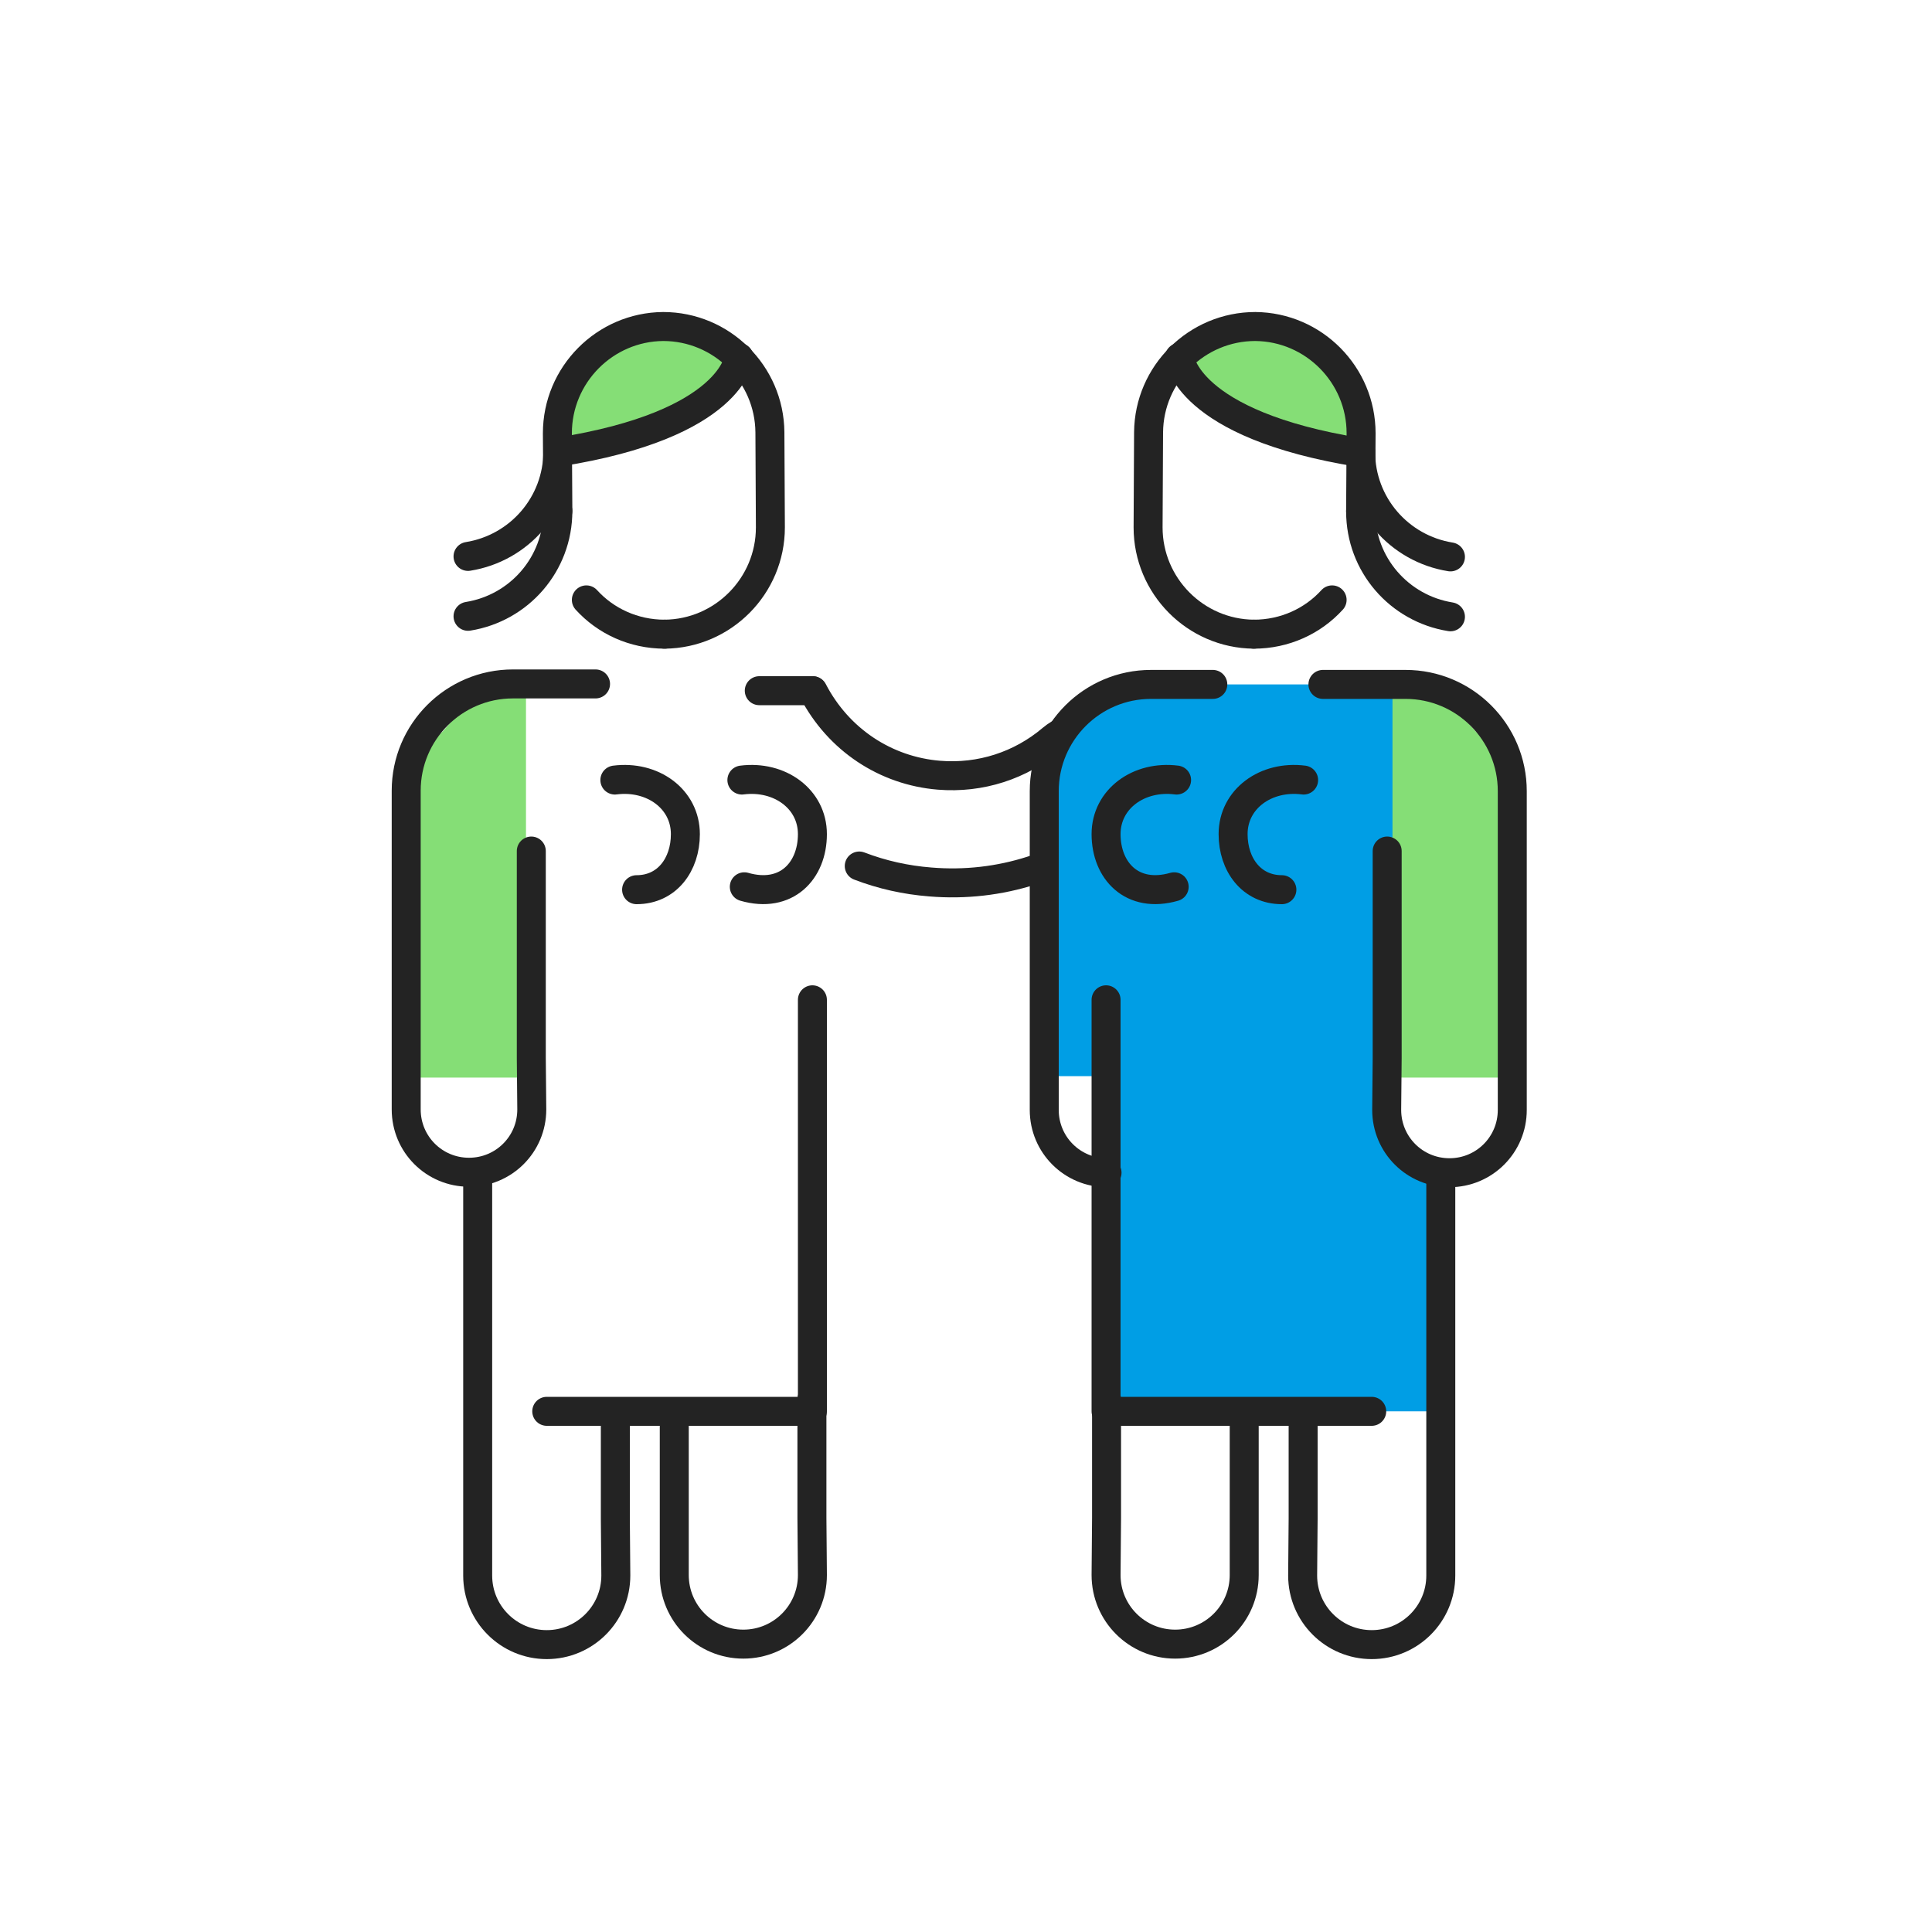 <?xml version="1.0" encoding="utf-8"?>
<!-- Generator: Adobe Illustrator 27.0.1, SVG Export Plug-In . SVG Version: 6.00 Build 0)  -->
<svg version="1.1" id="Layer_1" xmlns="http://www.w3.org/2000/svg" xmlns:xlink="http://www.w3.org/1999/xlink" x="0px" y="0px"
	 viewBox="0 0 400 400" style="enable-background:new 0 0 400 400;" xml:space="preserve">
<style type="text/css">
	.st0{fill:none;stroke:#232323;stroke-width:6;stroke-linecap:round;stroke-linejoin:round;stroke-miterlimit:10;}
	.st1{fill:#009EE5;}
	.st2{fill:#85DE76;}
</style>
<g id="Layer_2_00000174592539424128489760000008571195431645380993_">
</g>
<g>
	<line class="st0" x1="157.2" y1="143" x2="168.2" y2="143"/>
	<g>
		<path class="st0" d="M168.3,143c5.3,10.2,15.1,16.6,26.1,17.5c8.6,0.7,16.9-2,23.4-7.5c3.8-3.2,9.1-3.4,13.1-0.9
			c0.9,0.6,1.8,1.3,2.5,2.2c4,4.7,3.4,11.6-1.3,15.6c-11,9.4-25.1,13.9-39.5,12.7c-5.1-0.4-10-1.5-14.7-3.3"/>
	</g>
</g>
<g>
	<g>
		<path class="st1" d="M228,280.2c2.6-0.3-1.4,7.1,1.4,9.5c1.5,1.5,1.9,0.4,4.1,0.9c4.8,0.5,9.5,0.5,14.2,0.5c11.8,0,23.2-0.5,35-1
			c3.8,0,7.8-0.2,11.5-0.5c1.5-0.2,4.5-0.2,5.8-1.5c1.5-2.2-1.5-7.2-2-9.4c-1.5-5.7-1.2-11.4-0.5-17.4c0.5-4.5,1.8-9.7,0.5-14.4
			c-1-3.2-3.5-5.5-6-7.7c-5.2-4.7-5-9.7-5.8-16.4c-0.2-3.7-1.2-7.2-2-10.7c-1-5.5-1-10.9-0.2-16.4c1.5-12.9,6.2-25.5,6.2-38.7
			c0-5.5,5.8-10.9-0.2-12.7c-9.5-2.7-27.3-1-36.8-1c-2.1,0-5.7-0.4-9.3-0.9c-3.5-0.9-7-2-10.3-1c-2.5,0.7-8.1,1.7-8.6,4.4
			c-5.5,5-5.4,5.4-8.9,11.7c-1.1,2,1,15.8,0,17.7c-2,4,0.2,15,0,19.8c-0.5,14.4,0,17,0,20.9c0,0.7-0.1,4,0,6.9h12.8V245
			c3.7,3.2-3.2,21.9,0.3,25.1c1.8,1.5,0.7-0.6,1.4,1.4C231.5,274.7,225.1,280.5,228,280.2z M244.9,142.9l6.7,0.7
			C249.4,143.9,247.2,143.4,244.9,142.9z"/>
	</g>
</g>
<rect x="229" y="281.6" class="st1" width="69.2" height="10.6"/>
<rect x="234.8" y="141.7" class="st1" width="52.3" height="11.1"/>
<rect x="276.2" y="175.5" class="st1" width="11.1" height="52.3"/>
<polygon class="st2" points="268.2,70.4 277.7,78.2 281.7,89 279.7,93.5 265.6,90.6 253.1,85.7 248,80.4 246.7,75.1 247.3,70.4 
	258.1,67.7 "/>
<path class="st0" d="M259.6,131.3c6.4,0,12.2-2.7,16.2-7.1"/>
<path class="st0" d="M281.7,105.8l0.1-16.1c0-12.1-9.8-22-21.9-22.1c-12.1,0-22,9.8-22.1,21.9l-0.1,19.7c0,12.1,9.8,22,21.9,22.1
	l0,0"/>
<path class="st0" d="M244.2,74c0,0,1.2,13.9,37.4,19.7"/>
<polygon class="st2" points="288.3,233.5 288.3,141.8 298.4,143.2 305.5,151.4 310.6,155.7 312,163.7 312,186.2 312,223.1 
	289.5,223.1 289.5,233.5 "/>
<path class="st0" d="M287.2,176.2v42.9l-0.1,10.7c0,7.2,5.8,13,13,13c7.2,0,13-5.8,13-13v-19v-47c0-12.2-9.9-22.1-22.1-22.1h-5.7
	c-0.5,0-11.4,0-11.4,0"/>
<path class="st0" d="M229.2,242.8c-7.2,0-13-5.8-13-13v-19v-47c0-12.2,9.9-22.1,22.1-22.1h12.8"/>
<path class="st0" d="M269.8,294.3v20.1l-0.1,11.8c0,7.9,6.4,14.3,14.3,14.3s14.3-6.4,14.3-14.3v-20.9V243"/>
<path class="st0" d="M229.1,289.7v24.6l-0.1,11.8c0,7.9,6.4,14.3,14.3,14.3c7.9,0,14.3-6.4,14.3-14.3v-20.9v-10.9"/>
<path class="st0" d="M243.6,161.5c-7.8-1-14.6,3.9-14.6,11.2c0,7.6,5.4,13.4,14.1,10.9"/>
<path class="st0" d="M269.9,161.5c-7.8-1-14.6,3.9-14.6,11.2c0,6.3,3.8,11.5,10.1,11.5"/>
<line class="st0" x1="229" y1="292.2" x2="229" y2="207"/>
<line class="st0" x1="230.4" y1="292.2" x2="284" y2="292.2"/>
<path class="st0" d="M281.7,105.9c0,11,8,20.1,18.6,21.8"/>
<path class="st0" d="M281.7,93.5c0,11,8,20.1,18.6,21.8"/>
<polygon class="st2" points="139.1,67.7 149.9,70.4 150.5,75.1 149.2,80.4 144.1,85.7 131.6,90.6 117.5,93.5 115.5,89 119.5,78.1 
	129,70.4 "/>
<path class="st0" d="M121.4,124.2c4,4.4,9.8,7.1,16.2,7.1"/>
<path class="st0" d="M137.6,131.3L137.6,131.3c12.1-0.1,21.9-10,21.9-22.1l-0.1-19.7c-0.1-12.1-10-21.9-22.1-21.9
	c-12.1,0.1-21.9,10-21.9,22.1l0.1,16.1"/>
<path class="st0" d="M115.6,93.6C151.8,87.9,153,74,153,74"/>
<polygon class="st2" points="107.7,233.5 107.7,223.1 85.2,223.1 85.2,186.1 85.2,163.6 86.6,155.6 91.7,151.4 98.8,143.1 
	108.9,141.8 108.9,233.5 "/>
<path class="st0" d="M123.3,141.6c0,0-10.9,0-11.4,0h-5.7c-12.2,0-22.1,9.9-22.1,22.1v47v19c0,7.2,5.8,13,13,13c7.2,0,13-5.8,13-13
	l-0.1-10.6v-42.9"/>
<path class="st0" d="M98.9,243v62.3v20.9c0,7.9,6.4,14.3,14.3,14.3c7.9,0,14.3-6.4,14.3-14.3l-0.1-11.8v-20.1"/>
<path class="st0" d="M139.6,294.3v10.9v20.9c0,7.9,6.4,14.3,14.3,14.3c7.9,0,14.3-6.4,14.3-14.3l-0.1-11.8v-24.6"/>
<path class="st0" d="M154.1,183.6c8.7,2.5,14.1-3.3,14.1-10.9c0-7.3-6.8-12.2-14.6-11.2"/>
<path class="st0" d="M131.8,184.2c6.3,0,10.1-5.2,10.1-11.5c0-7.3-6.8-12.2-14.6-11.2"/>
<line class="st0" x1="168.2" y1="207" x2="168.2" y2="292.2"/>
<line class="st0" x1="113.2" y1="292.2" x2="166.8" y2="292.2"/>
<path class="st0" d="M96.9,127.6c10.6-1.7,18.6-10.8,18.6-21.8"/>
<path class="st0" d="M96.9,115.2c10.6-1.7,18.6-10.8,18.6-21.8"/>
</svg>
